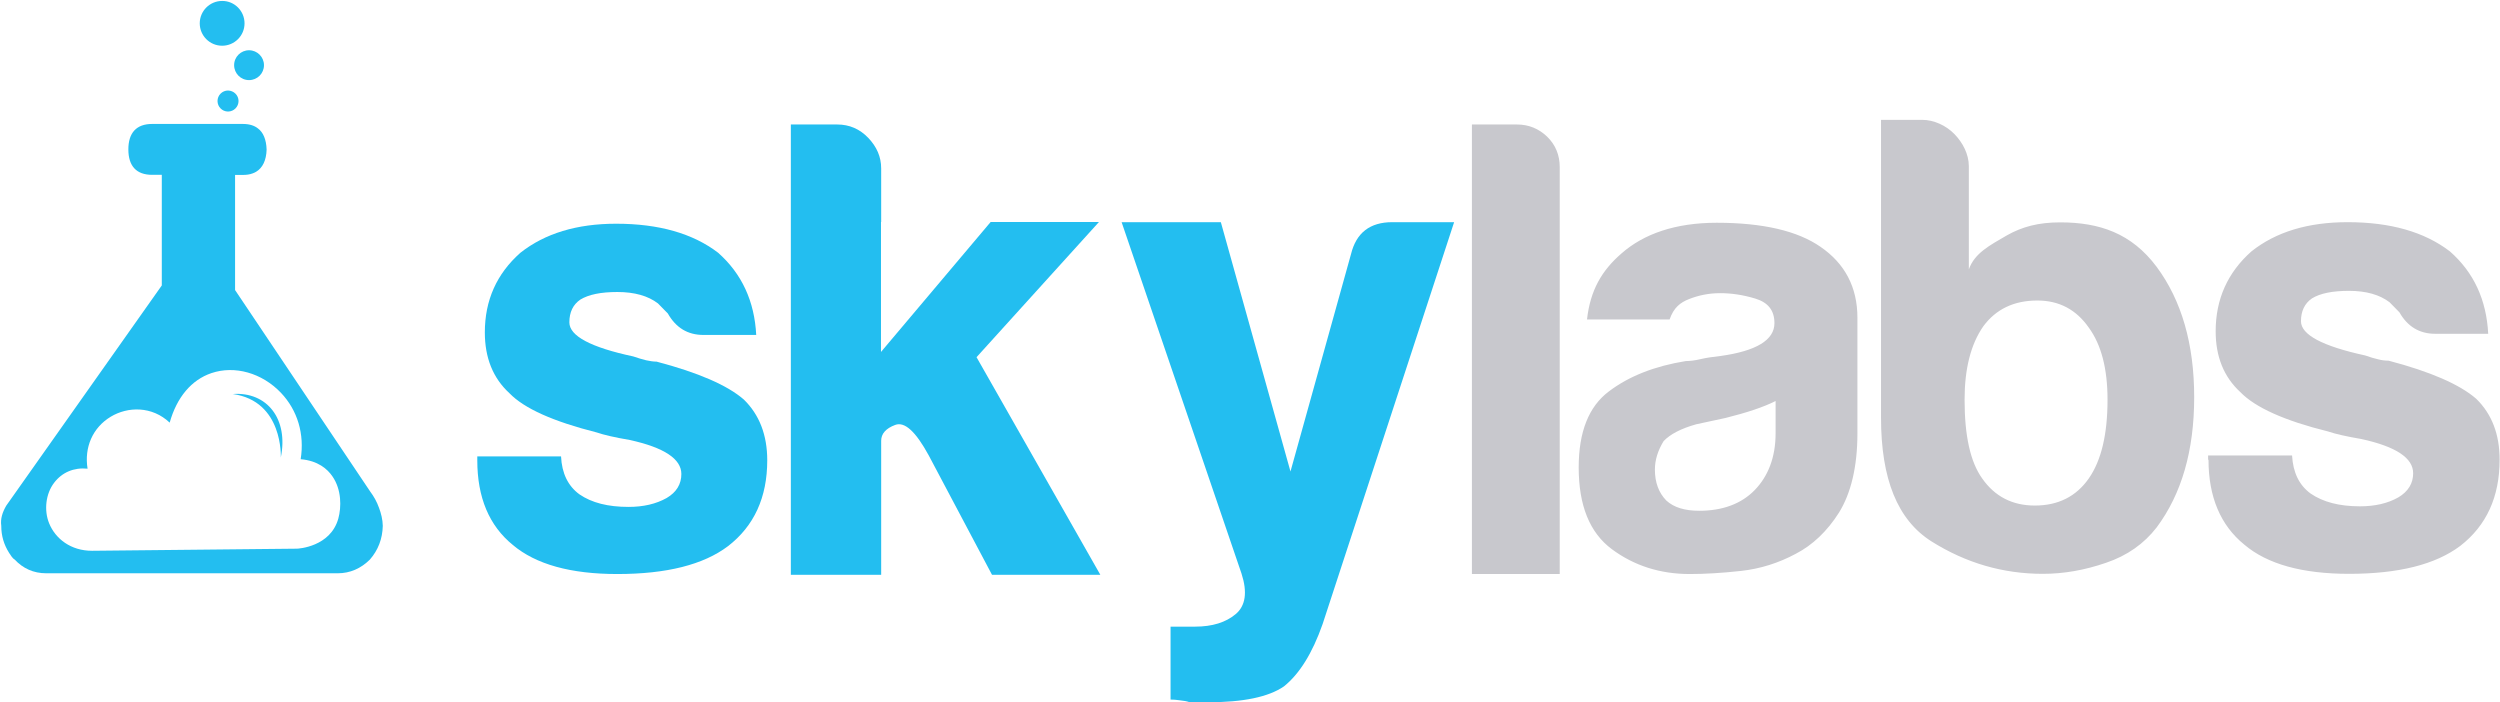 <svg width="2378" height="668" viewBox="0 0 2378 668" fill="none" xmlns="http://www.w3.org/2000/svg">
<path d="M533.669 434.146H454.184H454V437.826C454 473.152 465.224 500.015 487.855 518.414C509.75 536.814 542.868 546.013 587.21 546.013C633.944 546.013 669.087 537.182 692.454 519.518C717.293 500.383 729.804 473.152 729.804 437.826C729.804 413.723 722.26 394.404 707.541 380.053C691.902 366.437 664.303 354.478 624.561 343.99C621.433 343.99 618.121 343.438 614.625 342.702L614.407 342.645C610.954 341.736 606.802 340.644 602.298 339.022C561.819 330.375 541.58 319.519 541.58 306.64C541.58 296.888 545.076 289.712 552.068 284.929C559.979 280.145 571.571 277.753 587.21 277.753C603.586 277.753 616.465 281.433 625.849 288.608C628.977 291.736 632.104 295.048 635.232 298.176C642.96 311.791 654.183 318.599 669.087 318.599H719.317C717.661 286.585 705.701 260.458 683.07 240.403C658.967 222.003 626.585 212.804 586.106 212.804C548.756 212.804 518.397 222.003 495.03 240.403C472.399 260.458 461.176 285.665 461.176 316.207C461.176 340.31 468.903 359.629 484.543 373.981C498.526 388.516 526.125 400.844 567.523 411.331C574.515 413.723 585.002 416.115 598.986 418.507C631.736 425.682 648.112 436.538 648.112 450.889C648.112 460.457 643.512 468.185 634.128 473.704C624.009 479.408 611.865 482.168 597.882 482.168C578.379 482.168 562.923 478.304 551.148 470.209C540.292 462.297 534.404 450.153 533.669 434.146Z" fill="#23BEF0"/>
<path d="M837.991 334.79V211.148H838.175V160.182C838.175 149.143 833.944 139.575 825.848 131.111C817.752 122.648 807.817 118.416 796.409 118.416H752.251V546.749H838.175V465.977V419.243C838.175 412.619 842.591 407.467 851.607 404.155C860.622 400.844 871.11 410.595 883.437 433.226L943.603 546.749H1046.64L928.883 339.758L1045.35 211.148H942.315L837.991 334.79Z" fill="#23BEF0"/>
<path d="M1113.43 596.059V665.424C1115.82 665.424 1118.95 665.608 1122.44 666.16C1126.12 666.528 1129.25 667.08 1131.64 668H1140.29H1148.94C1182.42 668 1206.53 663.032 1221.25 652.913C1235.97 641.137 1248.29 621.45 1258.05 593.667L1383.16 211.332H1324.28C1303.12 211.332 1290.06 221.451 1285.09 241.691L1227.5 448.497L1161.27 211.332H1066.88L1180.95 545.645C1186.66 563.309 1184.82 576.188 1175.43 584.1C1166.05 592.011 1153.17 596.059 1136.79 596.059H1113.43Z" fill="#23BEF0"/>
<path d="M1400.09 118.416H1442.96C1454 118.416 1463.56 122.28 1471.66 130.007C1479.57 137.735 1483.62 147.487 1483.62 158.894V546.013H1400.09V118.416ZM1766.78 302.224V412.067C1766.78 444.266 1760.53 469.289 1749.3 487.504C1737.9 505.535 1723.91 518.598 1708.27 526.694C1691.9 535.526 1674.42 541.045 1656.02 543.069C1637.62 545.093 1621.43 546.013 1607.26 546.013C1579.11 546.013 1554.46 538.102 1533.3 522.462C1512.14 506.823 1501.65 480.88 1501.65 444.634C1501.65 410.779 1511.22 386.676 1530.35 372.325C1549.49 357.789 1573.96 348.222 1603.58 343.438C1607.45 343.438 1612.23 342.886 1617.57 341.598C1623.09 340.31 1629.34 339.39 1636.33 338.654C1670.74 333.87 1687.85 323.383 1687.85 307.376C1687.85 295.232 1681.78 287.688 1669.64 284.009C1657.49 280.329 1646.45 278.857 1636.15 278.857C1625.11 278.857 1615.36 281.065 1606.89 284.377C1598.25 287.688 1591.99 292.656 1588.13 303.88H1509.56C1512.69 275.913 1523.73 257.146 1542.5 240.954C1563.66 222.371 1593.83 211.884 1633.02 211.884C1676.81 211.884 1709.93 219.611 1731.82 234.883C1754.82 250.706 1766.78 273.153 1766.78 302.224ZM1688.77 381.524C1677.55 387.228 1661.36 392.564 1641.48 397.532L1613.33 403.603C1598.98 407.651 1588.68 412.987 1582.42 419.611C1576.9 428.626 1574.14 437.642 1574.14 446.658C1574.14 458.985 1577.82 468.737 1585 476.096C1592.17 482.72 1602.66 485.848 1616.28 485.848C1638.54 485.848 1656.39 479.224 1669.08 466.161C1681.78 453.097 1688.95 435.066 1688.95 412.251V381.524H1688.77ZM2087.11 377.845C2087.11 428.626 2075.15 469.841 2051.42 501.671C2039.46 517.126 2023.45 528.534 2003.21 535.342C1982.97 542.333 1963.1 545.829 1943.23 545.829C1905.15 545.829 1870 535.526 1837.44 515.103C1804.87 494.679 1789.23 455.489 1789.23 397.348V114H1828.42C1839.46 114 1851.05 119.336 1858.96 127.431C1866.87 135.527 1872.76 146.567 1872.76 158.158V256.226C1878.28 240.771 1892.27 233.595 1909.01 223.843C1923.36 215.748 1938.82 211.516 1959.61 211.516C1996.96 211.516 2027.5 221.819 2051.42 253.834C2075.15 285.849 2087.11 327.247 2087.11 377.845ZM2004.68 380.236C2004.68 350.798 1998.8 327.983 1986.84 311.607C1974.88 294.496 1958.69 285.849 1937.9 285.849C1915.63 285.849 1898.52 294.128 1886.56 310.319C1874.6 327.431 1868.71 350.798 1868.71 380.236C1868.71 414.643 1874.23 439.482 1885.46 455.121C1897.42 472.232 1914.16 480.88 1935.5 480.88C1957.77 480.88 1974.88 472.232 1986.84 455.121C1998.8 438.01 2004.68 412.987 2004.68 380.236ZM2100.73 437.274C2100.73 472.6 2112.14 499.647 2134.77 518.047C2156.66 536.63 2189.96 545.829 2234.49 545.829C2281.41 545.829 2316.55 536.998 2340.1 519.334C2365.12 500.015 2377.64 472.6 2377.64 437.274C2377.64 413.171 2370.28 393.852 2355.37 379.316C2339.73 365.701 2311.95 353.558 2272.03 343.07C2268.9 343.07 2265.59 342.702 2262.09 341.782C2258.59 341.046 2254.55 339.758 2249.76 338.102C2209.1 329.271 2188.68 318.415 2188.68 305.536C2188.68 295.968 2192.17 288.608 2199.16 283.825C2206.89 279.041 2218.67 276.649 2234.31 276.649C2250.68 276.649 2263.56 280.329 2272.95 287.505C2276.07 290.816 2279.2 293.944 2282.33 297.072C2290.06 310.687 2301.46 317.495 2316.37 317.495H2366.78C2365.12 285.297 2353.17 259.17 2330.35 239.115C2306.06 220.531 2273.68 211.332 2233.02 211.332C2195.48 211.332 2164.94 220.531 2141.57 239.115C2118.94 259.17 2107.54 284.561 2107.54 315.103C2107.54 339.206 2115.26 358.525 2131.09 373.061C2145.25 387.596 2172.85 400.108 2214.44 410.411C2221.43 412.803 2232.1 415.195 2246.08 417.587C2279.02 424.762 2295.39 435.618 2295.39 450.153C2295.39 459.721 2290.79 467.449 2281.22 473.152C2271.11 478.856 2258.96 481.616 2244.79 481.616C2225.29 481.616 2209.65 477.568 2197.88 469.473C2186.84 461.377 2181.13 449.417 2180.21 433.226H2100.36V437.274H2100.73Z" fill="#C8C8CD"/>
<path d="M360.5 483C358.4 477.1 355.6 472.2 352.1 467.5L223.6 275.9V166.4H231C234.2 166.4 237.5 166 240.1 165C241.3 164.7 242.4 164 243.6 163.4C249.8 159.7 253.3 152.5 253.6 142.3C253.3 132.7 250.4 125.9 245.4 122.2C241.9 119.4 237.2 117.9 231 117.9H144.7C129.7 117.9 122.1 126.4 122.1 142.1C122.1 157.9 129.7 166.3 144.7 166.3H153.9V271.5L6 480.9C2.2 487.4 0.3 493.6 1.2 500.1C1.2 509.7 3.7 518 8.6 525.8C9.5 527 10.3 528.3 11.1 529.5C12 530.7 12.8 531.6 14 532.3C21.9 540.7 31.9 545.3 43.9 545.3H321.3C333 545.3 343.3 540.7 351.8 532.3C359.7 523.3 363.8 512.5 364.1 500.2C364 494.2 362.5 488.3 360.5 483ZM321.8 493.3C314.3 520.2 283.7 521.9 282.4 521.9L87.6 523.9H87.5H87.4C67.6 523.9 52.8 512.7 46.7 497.7C41.7 485.3 43.5 469.6 51.5 459.2C59 449.3 70.3 444.5 83.3 445.8C80 425.6 88.1 406.8 105.3 396.4C121.5 386.6 144.6 386.1 161.4 402C168.2 377.9 182 361.4 201.1 354.9C223.2 347.4 249.2 354.7 267.2 373.6C283.1 390.3 289.8 413 286 436.8C302.5 438.2 311.5 446.2 316.2 453.1C325 465.8 324.8 482.4 321.8 493.3ZM267.1 435.2C267.1 435.2 269.7 381.5 221.4 374.8C254 372.4 274.6 398.6 267.1 435.2ZM232.6 22.2C232.6 34 223 43.5 211.3 43.5C199.5 43.5 190 33.9 190 22.2C190 10.4 199.6 0.9 211.3 0.9C223 0.8 232.6 10.4 232.6 22.2ZM226.9 96.1C226.9 101.6 222.4 106.1 216.9 106.1C211.4 106.1 206.9 101.6 206.9 96.1C206.9 90.6 211.4 86.1 216.9 86.1C222.4 86.2 226.9 90.6 226.9 96.1ZM251.1 62C251.1 69.9 244.7 76.2 236.9 76.2C229 76.2 222.7 69.8 222.7 62C222.7 54.1 229.1 47.8 236.9 47.8C244.7 47.8 251.1 54.2 251.1 62Z" fill="#23BEF0"/>
</svg>
